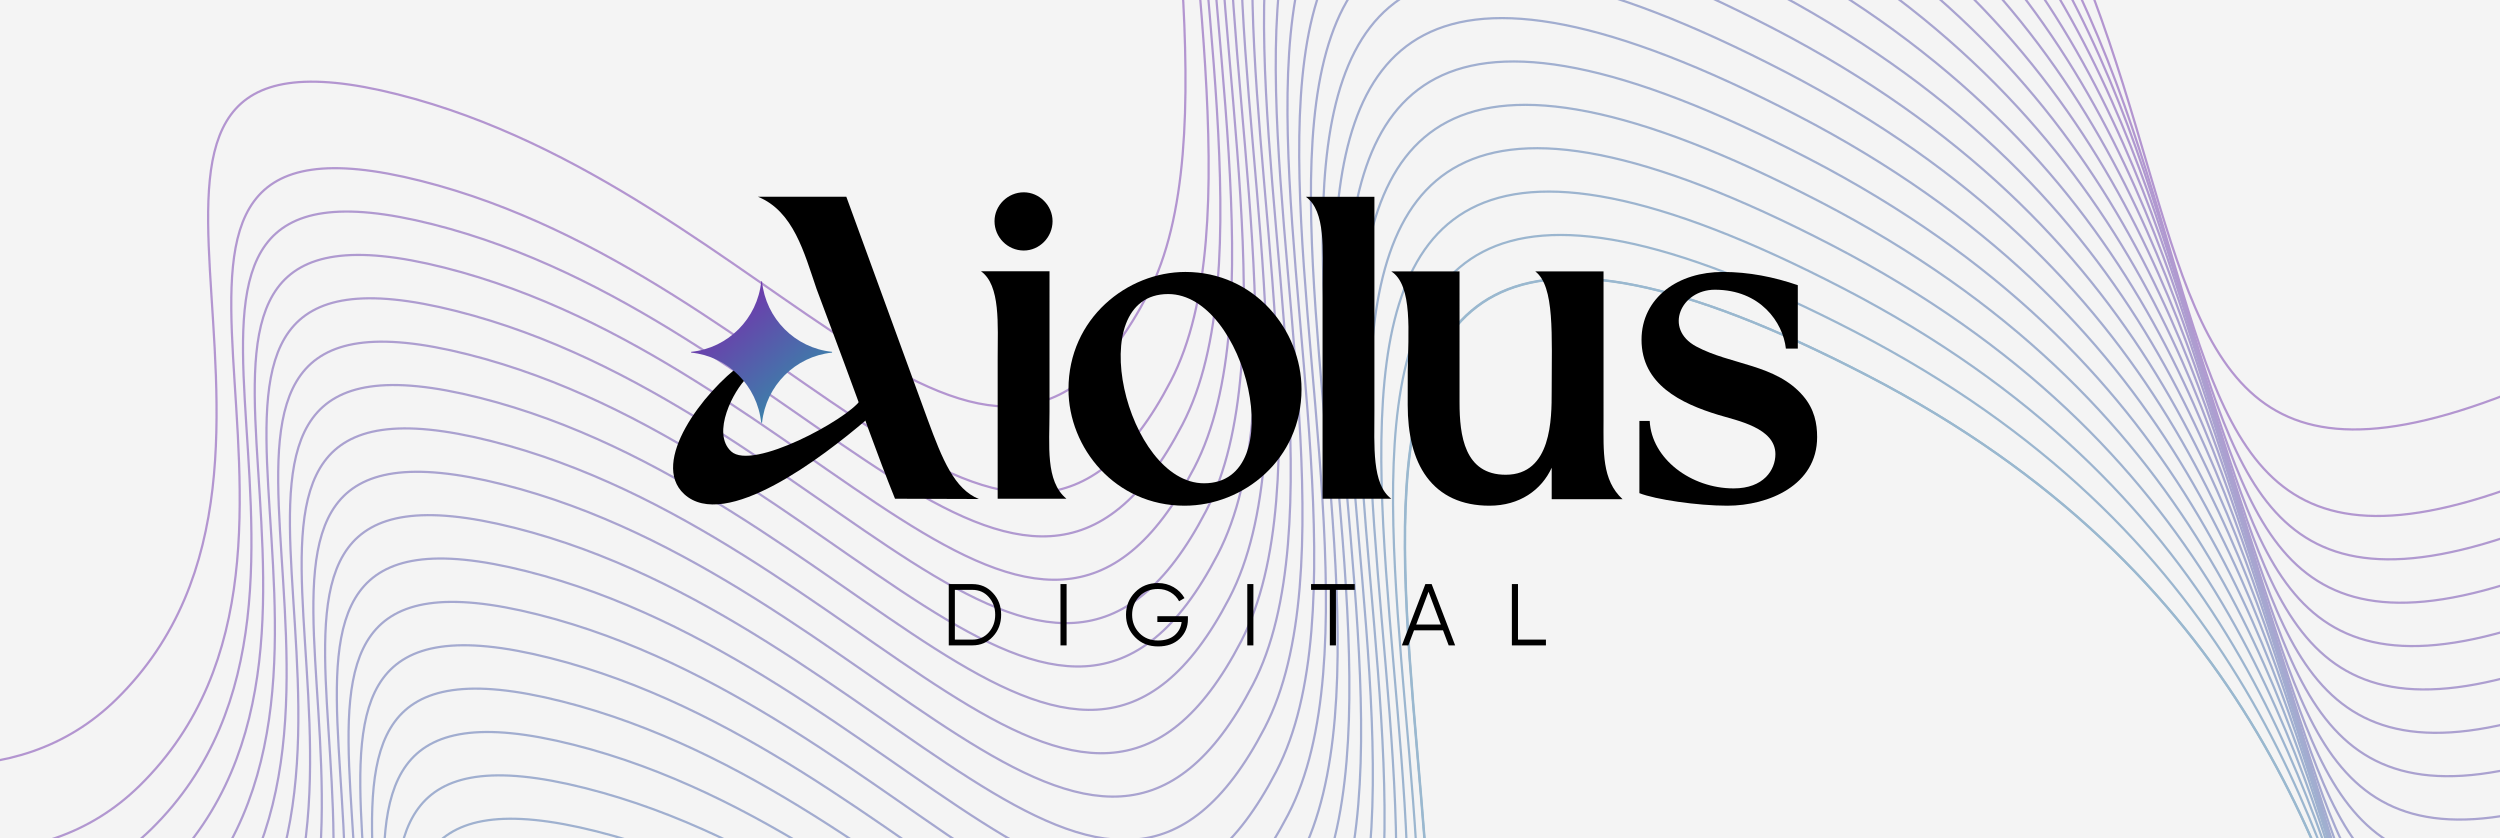 <?xml version="1.0" encoding="UTF-8"?> <svg xmlns="http://www.w3.org/2000/svg" width="650" height="218" viewBox="0 0 650 218" fill="none"><rect x="0" y="0" width="650" height="218" fill="#333333" stroke="none"/><g clip-path="url(#clip0_153_943)"><rect width="880" height="286" fill="#F4F4F4"></rect><g opacity="0.5" clip-path="url(#clip1_153_943)"><path d="M-171.108 115.608C-125.544 158.799 -21.487 232.513 30.229 181.837C94.873 118.493 6.106 -0.03 103.419 24.539C200.732 49.107 256.816 156.537 298.387 76.567C339.957 -3.403 223.542 -241.804 421.561 -139.119C619.581 -36.434 508.307 165.825 662.443 98.067C816.579 30.308 701.857 -154.051 785.06 -109.93C851.623 -74.634 886.133 1.079 895.069 34.524" stroke="#7136AC" stroke-width="0.582"></path><path d="M-107.071 352.408C-61.508 395.6 42.549 469.313 94.265 418.638C158.909 355.293 70.142 236.771 167.455 261.339C264.768 285.908 320.852 393.338 362.423 313.368C403.993 233.398 287.578 -5.004 485.597 97.681C683.617 200.367 572.343 402.626 726.479 334.867C880.615 267.109 765.893 82.75 849.096 126.87C915.659 162.166 950.17 237.88 959.105 271.324" stroke="#3D7EAA" stroke-width="0.582"></path><path d="M-165.089 138.101C-119.525 181.292 -15.469 255.006 36.247 204.331C100.892 140.986 12.125 22.463 109.438 47.032C206.751 71.6 262.835 179.03 304.405 99.06C345.975 19.09 229.56 -219.311 427.58 -116.626C625.599 -13.941 514.325 188.319 668.461 120.56C822.597 52.801 707.875 -131.557 791.078 -87.437C857.641 -52.141 892.152 23.572 901.087 57.017" stroke="#6F39AC" stroke-width="0.582"></path><path d="M-162.04 149.376C-116.476 192.568 -12.42 266.282 39.296 215.606C103.941 152.262 15.174 33.739 112.487 58.307C209.8 82.876 265.884 190.306 307.454 110.336C349.025 30.366 232.61 -208.035 430.629 -105.35C628.648 -2.665 517.375 199.594 671.511 131.835C825.647 64.077 710.924 -120.282 794.128 -76.162C860.69 -40.865 895.201 34.848 904.136 68.292" stroke="#6C3DAC" stroke-width="0.582"></path><path d="M-158.991 160.653C-113.427 203.844 -9.37 277.558 42.346 226.882C106.99 163.538 18.223 45.015 115.536 69.584C212.849 94.152 268.933 201.582 310.504 121.612C352.074 41.642 235.659 -196.759 433.678 -94.074C631.697 8.611 520.424 210.87 674.56 143.112C828.696 75.353 713.974 -109.006 797.177 -64.885C863.74 -29.589 898.25 46.124 907.186 79.569" stroke="#6A40AC" stroke-width="0.582"></path><path d="M-155.941 171.929C-110.377 215.12 -6.321 288.834 45.395 238.158C110.04 174.814 21.273 56.291 118.586 80.86C215.898 105.428 271.983 212.858 313.553 132.888C355.123 52.918 238.708 -185.483 436.728 -82.798C634.747 19.887 523.473 222.146 677.609 154.388C831.745 86.629 717.023 -97.73 800.226 -53.609C866.789 -18.313 901.3 57.4 910.235 90.845" stroke="#6744AC" stroke-width="0.582"></path><path d="M-152.892 183.205C-107.328 226.396 -3.272 300.11 48.444 249.435C113.089 186.09 24.322 67.567 121.635 92.136C218.948 116.704 275.032 224.134 316.602 144.164C358.173 64.195 241.758 -174.207 439.777 -71.522C637.796 31.163 526.523 233.423 680.659 165.664C834.795 97.905 720.072 -86.453 803.276 -42.333C869.838 -7.037 904.349 68.676 913.284 102.121" stroke="#6547AC" stroke-width="0.582"></path><path d="M-149.843 194.481C-104.279 237.672 -0.222 311.386 51.493 260.71C116.138 197.366 27.371 78.843 124.684 103.412C221.997 127.98 278.081 235.41 319.652 155.44C361.222 75.47 244.807 -162.931 442.826 -60.246C640.845 42.439 529.572 244.698 683.708 176.94C837.844 109.181 723.122 -75.177 806.325 -31.057C872.888 4.239 907.398 79.952 916.333 113.397" stroke="#624BAB" stroke-width="0.582"></path><path d="M-146.793 205.757C-101.23 248.949 2.827 322.662 54.543 271.987C119.188 208.642 30.421 90.12 127.734 114.688C225.046 139.257 281.131 246.687 322.701 166.717C364.271 86.747 247.856 -151.654 445.875 -48.969C643.895 53.716 532.621 255.975 686.757 188.216C840.893 120.458 726.171 -63.901 809.374 -19.781C875.937 15.515 910.448 91.229 919.383 124.673" stroke="#604EAB" stroke-width="0.582"></path><path d="M-143.744 217.034C-98.18 260.226 5.877 333.939 57.592 283.264C122.237 219.919 33.47 101.397 130.783 125.965C228.096 150.533 284.18 257.963 325.75 177.994C367.321 98.024 250.906 -140.378 448.925 -37.693C646.944 64.993 535.671 267.252 689.807 199.493C843.943 131.735 729.221 -52.624 812.424 -8.504C878.986 26.792 913.497 102.506 922.432 135.95" stroke="#5D51AB" stroke-width="0.582"></path><path d="M-140.694 228.31C-95.131 271.501 8.926 345.215 60.642 294.54C125.286 231.195 36.52 112.672 133.832 137.241C231.145 161.809 287.229 269.239 328.8 189.269C370.37 109.299 253.955 -129.102 451.974 -26.417C649.994 76.268 538.72 278.527 692.856 210.769C846.992 143.01 732.27 -41.348 815.473 2.772C882.036 38.068 916.547 113.781 925.482 147.226" stroke="#5B55AB" stroke-width="0.582"></path><path d="M-137.645 239.586C-92.081 282.778 11.975 356.492 63.691 305.816C128.336 242.471 39.569 123.949 136.882 148.517C234.195 173.086 290.279 280.516 331.849 200.546C373.419 120.576 257.004 -117.825 455.024 -15.14C653.043 87.545 541.77 289.804 695.906 222.045C850.042 154.287 735.319 -30.072 818.522 14.048C885.085 49.345 919.596 125.058 928.531 158.502" stroke="#5858AB" stroke-width="0.582"></path><path d="M-134.596 250.862C-89.032 294.054 15.024 367.767 66.74 317.092C131.385 253.747 42.618 135.225 139.931 159.793C237.244 184.362 293.328 291.792 334.898 211.822C376.469 131.852 260.054 -106.55 458.073 -3.864C656.092 98.821 544.819 301.08 698.955 233.321C853.091 165.563 738.368 -18.796 821.572 25.324C888.134 60.62 922.645 136.334 931.58 169.778" stroke="#565CAB" stroke-width="0.582"></path><path d="M-131.546 262.139C-85.983 305.33 18.074 379.044 69.79 328.368C134.434 265.024 45.667 146.501 142.98 171.07C240.293 195.638 296.377 303.068 337.948 223.098C379.518 143.128 263.103 -95.273 461.122 7.412C659.142 110.097 547.868 312.356 702.004 244.598C856.14 176.839 741.418 -7.52 824.621 36.601C891.184 71.897 925.695 147.61 934.63 181.055" stroke="#535FAB" stroke-width="0.582"></path><path d="M-128.497 273.415C-82.933 316.606 21.123 390.32 72.839 339.645C137.484 276.3 48.717 157.777 146.03 182.346C243.343 206.914 299.427 314.344 340.997 234.374C382.567 154.404 266.152 -83.997 464.172 18.688C662.191 121.373 550.917 323.632 705.054 255.874C859.19 188.115 744.467 3.757 827.67 47.877C894.233 83.173 928.744 158.886 937.679 192.331" stroke="#5163AB" stroke-width="0.582"></path><path d="M-125.448 284.691C-79.884 327.882 24.172 401.596 75.888 350.92C140.533 287.576 51.766 169.053 149.079 193.622C246.392 218.19 302.476 325.62 344.046 245.65C385.617 165.68 269.202 -72.721 467.221 29.964C665.24 132.649 553.967 334.908 708.103 267.15C862.239 199.391 747.516 15.032 830.72 59.153C897.282 94.449 931.793 170.162 940.728 203.607" stroke="#4E66AB" stroke-width="0.582"></path><path d="M-122.398 295.967C-76.835 339.159 27.222 412.872 78.938 362.197C143.583 298.852 54.816 180.33 152.129 204.898C249.441 229.467 305.526 336.897 347.096 256.927C388.666 176.957 272.251 -61.444 470.271 41.241C668.29 143.926 557.016 346.185 711.152 278.426C865.288 210.668 750.566 26.309 833.769 70.429C900.332 105.726 934.843 181.439 943.778 214.883" stroke="#4C69AB" stroke-width="0.582"></path><path d="M-119.349 307.243C-73.785 350.435 30.271 424.148 81.987 373.473C146.632 310.128 57.865 191.606 155.178 216.174C252.491 240.742 308.575 348.172 350.145 268.203C391.716 188.233 275.301 -50.169 473.32 52.516C671.339 155.202 560.066 357.461 714.202 289.702C868.338 221.943 753.615 37.585 836.819 81.705C903.381 117.001 937.892 192.715 946.827 226.159" stroke="#496DAA" stroke-width="0.582"></path><path d="M-116.3 318.52C-70.736 361.711 33.32 435.425 85.036 384.749C149.681 321.405 60.914 202.882 158.227 227.45C255.54 252.019 311.624 359.449 353.194 279.479C394.765 199.509 278.35 -38.892 476.369 63.793C674.388 166.478 563.115 368.737 717.251 300.978C871.387 233.22 756.664 48.861 839.868 92.981C906.43 128.278 940.941 203.991 949.876 237.435" stroke="#4770AA" stroke-width="0.582"></path><path d="M-113.25 329.795C-67.686 372.987 36.37 446.7 88.086 396.025C152.731 332.68 63.964 214.158 161.276 238.726C258.589 263.295 314.673 370.725 356.244 290.755C397.814 210.785 281.399 -27.616 479.418 75.069C677.438 177.754 566.164 380.013 720.3 312.254C874.436 244.496 759.714 60.137 842.917 104.257C909.48 139.554 943.991 215.267 952.926 248.711" stroke="#4474AA" stroke-width="0.582"></path><path d="M-110.201 341.072C-64.637 384.264 39.419 457.977 91.135 407.302C155.78 343.957 67.013 225.435 164.326 250.003C261.639 274.572 317.723 382.002 359.293 302.032C400.864 222.062 284.449 -16.34 482.468 86.346C680.487 189.031 569.214 391.29 723.35 323.531C877.486 255.773 762.763 71.414 845.967 115.534C912.529 150.83 947.04 226.544 955.975 259.988" stroke="#4277AA" stroke-width="0.582"></path><path d="M-107.152 352.349C-61.588 395.54 42.469 469.254 94.184 418.579C158.829 355.234 70.062 236.712 167.375 261.28C264.688 285.848 320.772 393.278 362.343 313.308C403.913 233.339 287.498 -5.063 485.517 97.622C683.536 200.308 572.263 402.567 726.399 334.808C880.535 267.049 765.813 82.691 849.016 126.811C915.578 162.107 950.089 237.82 959.024 271.265" stroke="#3F7BAA" stroke-width="0.582"></path></g><g clip-path="url(#clip2_153_943)"><path d="M246.677 151.862H252.806C254.969 151.862 256.755 152.636 258.163 154.184C259.585 155.702 260.297 157.584 260.297 159.831C260.297 162.077 259.585 163.967 258.163 165.5C256.755 167.033 254.969 167.8 252.806 167.8H246.677V151.862ZM248.265 166.297H252.806C254.546 166.297 255.968 165.675 257.073 164.43C258.193 163.17 258.753 161.637 258.753 159.831C258.753 158.024 258.193 156.491 257.073 155.231C255.968 153.987 254.546 153.364 252.806 153.364H248.265V166.297ZM275.726 167.8V151.862H277.315V167.8H275.726ZM300.911 160.218H308.856V161.038C308.856 163.011 308.152 164.68 306.745 166.047C305.323 167.398 303.439 168.073 301.093 168.073C298.671 168.073 296.681 167.276 295.123 165.682C293.549 164.073 292.762 162.123 292.762 159.831C292.762 157.539 293.549 155.588 295.123 153.979C296.681 152.385 298.671 151.588 301.093 151.588C302.546 151.588 303.892 151.945 305.133 152.658C306.359 153.372 307.305 154.32 307.971 155.505L306.564 156.324C306.064 155.353 305.323 154.579 304.339 154.002C303.355 153.425 302.273 153.137 301.093 153.137C299.095 153.137 297.476 153.782 296.235 155.072C294.979 156.377 294.351 157.964 294.351 159.831C294.351 161.698 294.979 163.284 296.235 164.589C297.476 165.88 299.095 166.525 301.093 166.525C302.879 166.525 304.309 166.077 305.383 165.181C306.442 164.271 307.055 163.117 307.222 161.721H300.911V160.218ZM324.294 167.8V151.862H325.883V167.8H324.294ZM340.875 151.862H352.225V153.364H347.345V167.8H345.756V153.364H340.875V151.862ZM378.336 167.8H376.656L375.18 163.884H367.644L366.168 167.8H364.489L370.595 151.862H372.229L378.336 167.8ZM371.412 153.842L368.211 162.381H374.613L371.412 153.842ZM394.677 151.862V166.297H401.941V167.8H393.088V151.862H394.677Z" fill="black"></path><path fill-rule="evenodd" clip-rule="evenodd" d="M426.244 109.451L426.243 128.222C430.384 129.869 441.299 131.483 449.099 131.483C459.858 131.483 472.455 126.139 472.455 113.647C472.455 110.154 471.775 106.425 468.85 102.985C461.769 94.661 450.04 94.931 441.007 90.076C432.476 85.49 437.047 75.328 445.851 75.328C457.696 75.328 463.564 83.792 464.332 90.644H467.43V74.151C461.231 72.005 454.652 70.707 447.943 70.707C442.225 70.707 436.983 72.295 433.117 75.328C429.204 78.397 426.796 82.884 426.796 88.331C426.796 99.936 437.032 104.905 446.74 107.859C451.68 109.37 461.606 111.238 461.606 118.078C461.606 122.193 458.536 126.985 450.752 126.985C439.675 126.985 429.411 119.293 428.925 109.451H426.244Z" fill="black"></path><path fill-rule="evenodd" clip-rule="evenodd" d="M277.804 101.2C277.804 116.482 289.962 131.483 307.995 131.483C323.313 131.483 338.396 119.415 338.396 101.2C338.396 85.823 326.144 70.707 308.205 70.707C293.097 70.707 277.804 82.775 277.804 101.2ZM303.731 76.453C281.01 76.453 292.897 125.655 313.048 125.655C335.77 125.655 324.03 76.453 303.731 76.453Z" fill="black"></path><path fill-rule="evenodd" clip-rule="evenodd" d="M232.703 129.669L254.513 129.742C248.135 127.142 245.042 119.553 241.209 109.135L241.207 109.131L220.044 51.157H197.071C206.343 54.949 209.079 65.719 212.294 75.084L212.306 75.12L212.32 75.156C214.701 81.54 217.084 87.921 219.467 94.302L219.472 94.313L219.475 94.323C223.873 106.096 227.993 118.018 232.703 129.669Z" fill="black"></path><path d="M266.184 50C261.999 50 258.574 53.434 258.574 57.505C258.574 61.703 261.999 65.137 266.184 65.137C270.242 65.137 273.666 61.703 273.666 57.505C273.666 53.434 270.242 50 266.184 50Z" fill="black"></path><path fill-rule="evenodd" clip-rule="evenodd" d="M379.478 70.565L361.732 70.565C367.397 74.16 366.113 86.765 366.016 96.65C365.988 99.538 366.001 102.426 366.004 105.315C366.004 112.787 367.462 119.323 370.957 124.042C374.54 128.88 380.019 131.482 387.255 131.482C395.082 131.482 400.772 127.432 403.442 121.61V129.795H421.873C416.444 124.812 416.92 117.351 416.92 109.217C416.92 96.333 416.919 83.449 416.919 70.565L399.173 70.565C404.255 74.452 403.436 86.969 403.436 101.815C403.436 108.802 403.442 123.436 391.485 123.436C380.747 123.436 379.481 113.199 379.481 104.681C379.481 93.309 379.478 81.937 379.478 70.565Z" fill="black"></path><path fill-rule="evenodd" clip-rule="evenodd" d="M357.347 51.165L339.527 51.165C344.76 54.949 343.867 65.02 343.867 73.853C343.868 92.456 343.865 103.563 343.865 129.663H361.733C356.659 125.978 357.346 115.808 357.346 106.975C357.342 88.372 357.347 69.768 357.347 51.165Z" fill="black"></path><path fill-rule="evenodd" clip-rule="evenodd" d="M272.876 70.53H255.056C260.171 74.163 259.396 84.384 259.396 93.218C259.397 111.821 259.394 111.06 259.394 129.663H277.261C271.78 125.106 272.874 115.808 272.874 106.975C272.871 88.372 272.876 89.133 272.876 70.53Z" fill="black"></path><path d="M190.102 117.366C184.883 112.569 190.798 101.466 194.17 98.268L192.987 94.55C182.851 101.89 168.926 120.173 177.865 128.448C188.541 138.332 214.042 118.728 225.171 109.226L223.677 104.076C220.212 109.057 195.648 122.463 190.102 117.366Z" fill="black"></path><path fill-rule="evenodd" clip-rule="evenodd" d="M179.7 91.68V91.475C189.314 90.509 196.96 82.82 197.921 73.151H198.124C199.085 82.82 206.731 90.509 216.345 91.475V91.68C206.763 92.643 199.136 100.284 198.134 109.908H197.911C196.909 100.284 189.282 92.643 179.7 91.68Z" fill="url(#paint0_linear_153_943)"></path></g></g><defs><linearGradient id="paint0_linear_153_943" x1="189" y1="80.17" x2="206.784" y2="101.19" gradientUnits="userSpaceOnUse"><stop stop-color="#6F39AC"></stop><stop offset="1" stop-color="#3D7EAA"></stop></linearGradient><clipPath id="clip0_153_943"><rect width="650" height="218" fill="white"></rect></clipPath><clipPath id="clip1_153_943"><rect width="880" height="286" fill="white"></rect></clipPath><clipPath id="clip2_153_943"><rect width="300" height="118" fill="white" transform="translate(175 50)"></rect></clipPath></defs></svg> 
